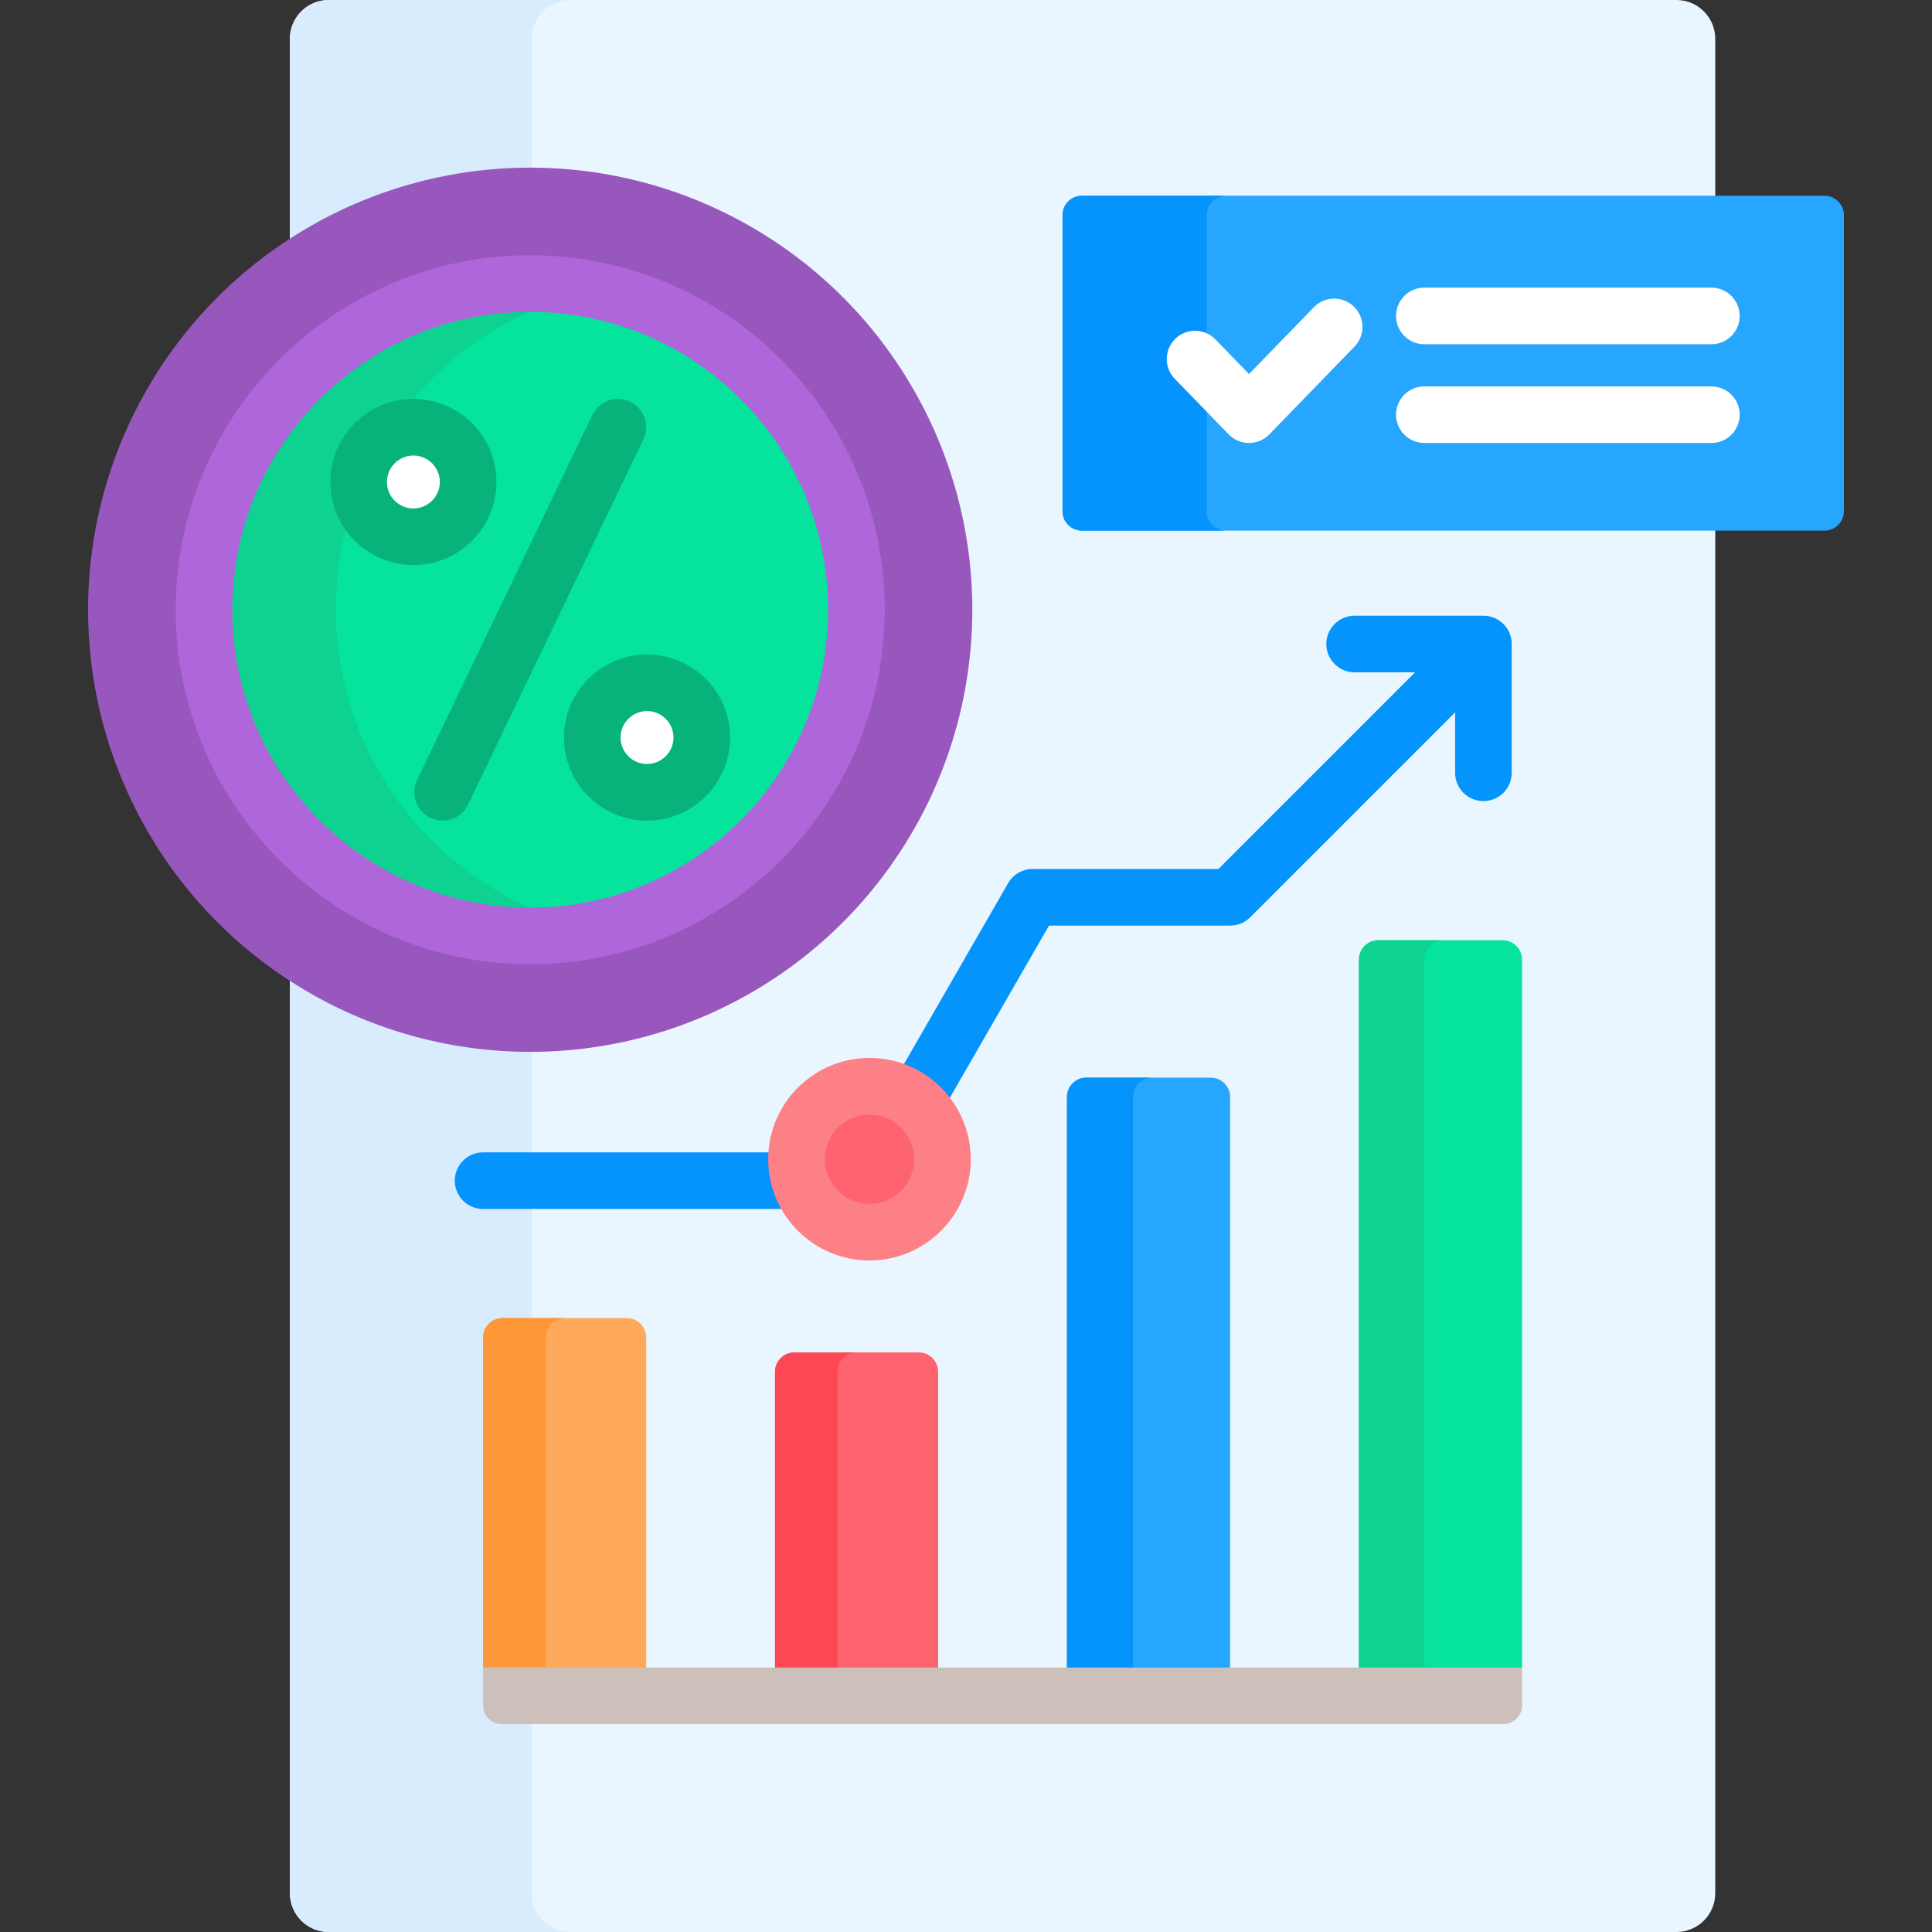 <svg id="Capa_1" enable-background="new 0 0 512 512" height="512" viewBox="0 0 512 512" width="512" xmlns="http://www.w3.org/2000/svg"><rect x="0" y="0" width="512" height="512" fill="#333333" stroke="none"/><g><path d="m286.73 139.62c-2.289 0-4.151-1.862-4.151-4.151v-78.445c0-2.289 1.862-4.151 4.151-4.151h167.832v-42.571c.001-5.69-4.612-10.302-10.301-10.302h-357.139c-5.689 0-10.302 4.612-10.302 10.302v54.192c18.301-12.045 40.189-19.066 63.688-19.066 64.053 0 116.164 52.111 116.164 116.164s-52.111 116.164-116.164 116.164c-23.5 0-45.387-7.021-63.688-19.066v243.008c0 5.689 4.612 10.302 10.302 10.302h357.139c5.69 0 10.302-4.612 10.302-10.302v-362.078z" fill="#eaf6ff"/><g fill="#d8ecfe"><path d="m140.867 501.698v-223.947c-.12 0-.238.005-.358.005-23.5 0-45.387-7.021-63.688-19.066v243.008c0 5.689 4.612 10.302 10.302 10.302h64.046c-5.69 0-10.302-4.612-10.302-10.302z"/><path d="m140.509 45.428c.12 0 .238.004.358.005v-35.131c0-5.69 4.612-10.302 10.302-10.302h-64.047c-5.689 0-10.302 4.612-10.302 10.302v54.192c18.302-12.045 40.189-19.066 63.689-19.066z"/></g><g><g><g><path d="m171.256 442.922v-88.473c0-2.845-2.306-5.151-5.151-5.151h-32.934c-2.845 0-5.151 2.306-5.151 5.151v87.473l5.352 1z" fill="#fea95c"/><path d="m144.685 441.922v-87.473c0-2.845 2.306-5.151 5.151-5.151h-16.665c-2.845 0-5.151 2.306-5.151 5.151v87.473z" fill="#fe9738"/><path d="m248.625 442.922v-79.371c0-2.845-2.306-5.151-5.151-5.151h-32.934c-2.845 0-5.151 2.306-5.151 5.151v79.371z" fill="#fe646f"/><path d="m221.949 442.922v-79.371c0-2.844 2.306-5.151 5.151-5.151h-16.56c-2.845 0-5.151 2.306-5.151 5.151v79.371z" fill="#fd4755"/><path d="m325.994 442.922v-152.189c0-2.845-2.306-5.151-5.151-5.151h-32.934c-2.845 0-5.151 2.306-5.151 5.151v152.189z" fill="#26a6fe"/><path d="m300.243 442.922v-152.189c0-2.845 2.306-5.151 5.151-5.151h-17.484c-2.845 0-5.151 2.306-5.151 5.151v152.189z" fill="#0593fc"/><path d="m398.212 249.173h-32.934c-2.845 0-5.151 2.306-5.151 5.151v188.598h37.883l5.352-1v-187.598c.001-2.845-2.305-5.151-5.15-5.151z" fill="#05e39c"/><path d="m377.506 442.922v-188.598c0-2.845 2.306-5.151 5.151-5.151h-17.379c-2.845 0-5.151 2.306-5.151 5.151v188.598z" fill="#0ed290"/><g fill="#0593fc"><path d="m204.578 307.2c0-.61.029-1.212.071-1.812h-76.628c-4.142 0-7.5 3.357-7.5 7.5s3.358 7.5 7.5 7.5h80.188c-2.303-3.863-3.631-8.372-3.631-13.188z"/><path d="m393.123 163.167h-34.133c-4.142 0-7.5 3.357-7.5 7.5s3.358 7.5 7.5 7.5h16.026l-52.128 52.129h-49.231c-2.683 0-5.161 1.433-6.5 3.758l-28.094 48.795c4.884 1.738 9.096 4.904 12.129 8.996l26.801-46.549h48.002c1.989 0 3.897-.79 5.303-2.196l54.326-54.326v16.026c0 4.143 3.358 7.5 7.5 7.5s7.5-3.357 7.5-7.5v-34.133c-.001-4.143-3.359-7.5-7.501-7.5z"/></g></g></g><g><circle cx="230.42" cy="307.2" fill="#fe646f" r="19.342"/></g><g><path d="m230.42 334.042c-14.801 0-26.842-12.041-26.842-26.842s12.042-26.843 26.842-26.843 26.842 12.042 26.842 26.843-12.041 26.842-26.842 26.842zm0-38.685c-6.53 0-11.842 5.312-11.842 11.843 0 6.529 5.312 11.842 11.842 11.842s11.842-5.312 11.842-11.842c.001-6.53-5.312-11.843-11.842-11.843z" fill="#fd8087"/></g></g><g><g><circle cx="140.509" cy="161.592" fill="#9857bd" r="117.164"/></g><g><circle cx="140.509" cy="161.592" fill="#05e39c" r="86.444"/></g><g><path d="m89.024 161.592c0-41.679 29.65-76.561 68.965-84.666-5.647-1.164-11.493-1.778-17.479-1.778-47.665 0-86.444 38.778-86.444 86.444s38.779 86.444 86.444 86.444c5.987 0 11.832-.614 17.479-1.778-39.315-8.106-68.965-42.987-68.965-84.666z" fill="#0ed290"/></g><g><path d="m140.509 255.535c-51.801 0-93.944-42.143-93.944-93.943s42.143-93.944 93.944-93.944 93.944 42.144 93.944 93.944-42.143 93.943-93.944 93.943zm0-172.888c-43.53 0-78.944 35.414-78.944 78.944 0 43.529 35.414 78.943 78.944 78.943s78.944-35.414 78.944-78.943-35.414-78.944-78.944-78.944z" fill="#af66da"/></g><g><g><g><circle cx="109.551" cy="127.731" fill="#fff" r="14.512"/><path d="m109.551 149.743c-12.137 0-22.012-9.874-22.012-22.012s9.875-22.012 22.012-22.012 22.011 9.874 22.011 22.012-9.874 22.012-22.011 22.012zm0-29.023c-3.866 0-7.012 3.146-7.012 7.012s3.146 7.012 7.012 7.012 7.011-3.146 7.011-7.012-3.145-7.012-7.011-7.012z" fill="#07b27b"/></g><g><circle cx="171.467" cy="195.452" fill="#fff" r="14.512"/><path d="m171.467 217.464c-12.137 0-22.012-9.874-22.012-22.012s9.875-22.012 22.012-22.012 22.012 9.874 22.012 22.012-9.875 22.012-22.012 22.012zm0-29.024c-3.866 0-7.012 3.146-7.012 7.012s3.146 7.012 7.012 7.012 7.012-3.146 7.012-7.012-3.146-7.012-7.012-7.012z" fill="#07b27b"/></g></g><g><path d="m117.285 217.466c-1.088 0-2.193-.238-3.24-.74-3.734-1.793-5.308-6.273-3.516-10.007l46.438-96.744c1.792-3.734 6.273-5.307 10.007-3.517 3.734 1.793 5.308 6.273 3.516 10.007l-46.438 96.744c-1.29 2.687-3.973 4.257-6.767 4.257z" fill="#07b27b"/></g></g></g><g><g><path d="m286.73 140.62h196.774c2.845 0 5.151-2.306 5.151-5.151v-78.445c0-2.845-2.306-5.151-5.151-5.151h-196.774c-2.845 0-5.151 2.306-5.151 5.151v78.445c.001 2.845 2.307 5.151 5.151 5.151z" fill="#26a6fe"/></g><g><path d="m319.784 135.469v-78.445c0-2.845 2.306-5.151 5.151-5.151h-38.205c-2.845 0-5.151 2.306-5.151 5.151v78.445c0 2.845 2.306 5.151 5.151 5.151h38.204c-2.844 0-5.15-2.306-5.15-5.151z" fill="#0593fc"/></g><g><g><path d="m331.004 117.399c-2.029 0-3.971-.821-5.383-2.277l-14.303-14.744c-2.884-2.974-2.812-7.722.161-10.605 2.973-2.885 7.721-2.812 10.605.16l8.92 9.195 17.185-17.715c2.885-2.973 7.633-3.045 10.605-.16 2.973 2.884 3.045 7.632.161 10.605l-22.568 23.264c-1.412 1.456-3.354 2.277-5.383 2.277z" fill="#fff"/></g><g><g><path d="m453.533 117.399h-76.067c-4.142 0-7.5-3.357-7.5-7.5s3.358-7.5 7.5-7.5h76.067c4.142 0 7.5 3.357 7.5 7.5s-3.358 7.5-7.5 7.5z" fill="#fff"/></g><g><path d="m453.533 91.23h-76.067c-4.142 0-7.5-3.357-7.5-7.5s3.358-7.5 7.5-7.5h76.067c4.142 0 7.5 3.357 7.5 7.5s-3.358 7.5-7.5 7.5z" fill="#fff"/></g></g></g></g><path d="m128.021 441.922v10c0 2.761 2.239 5 5 5h265.342c2.761 0 5-2.239 5-5v-10z" fill="#cdbfba"/></g></svg>